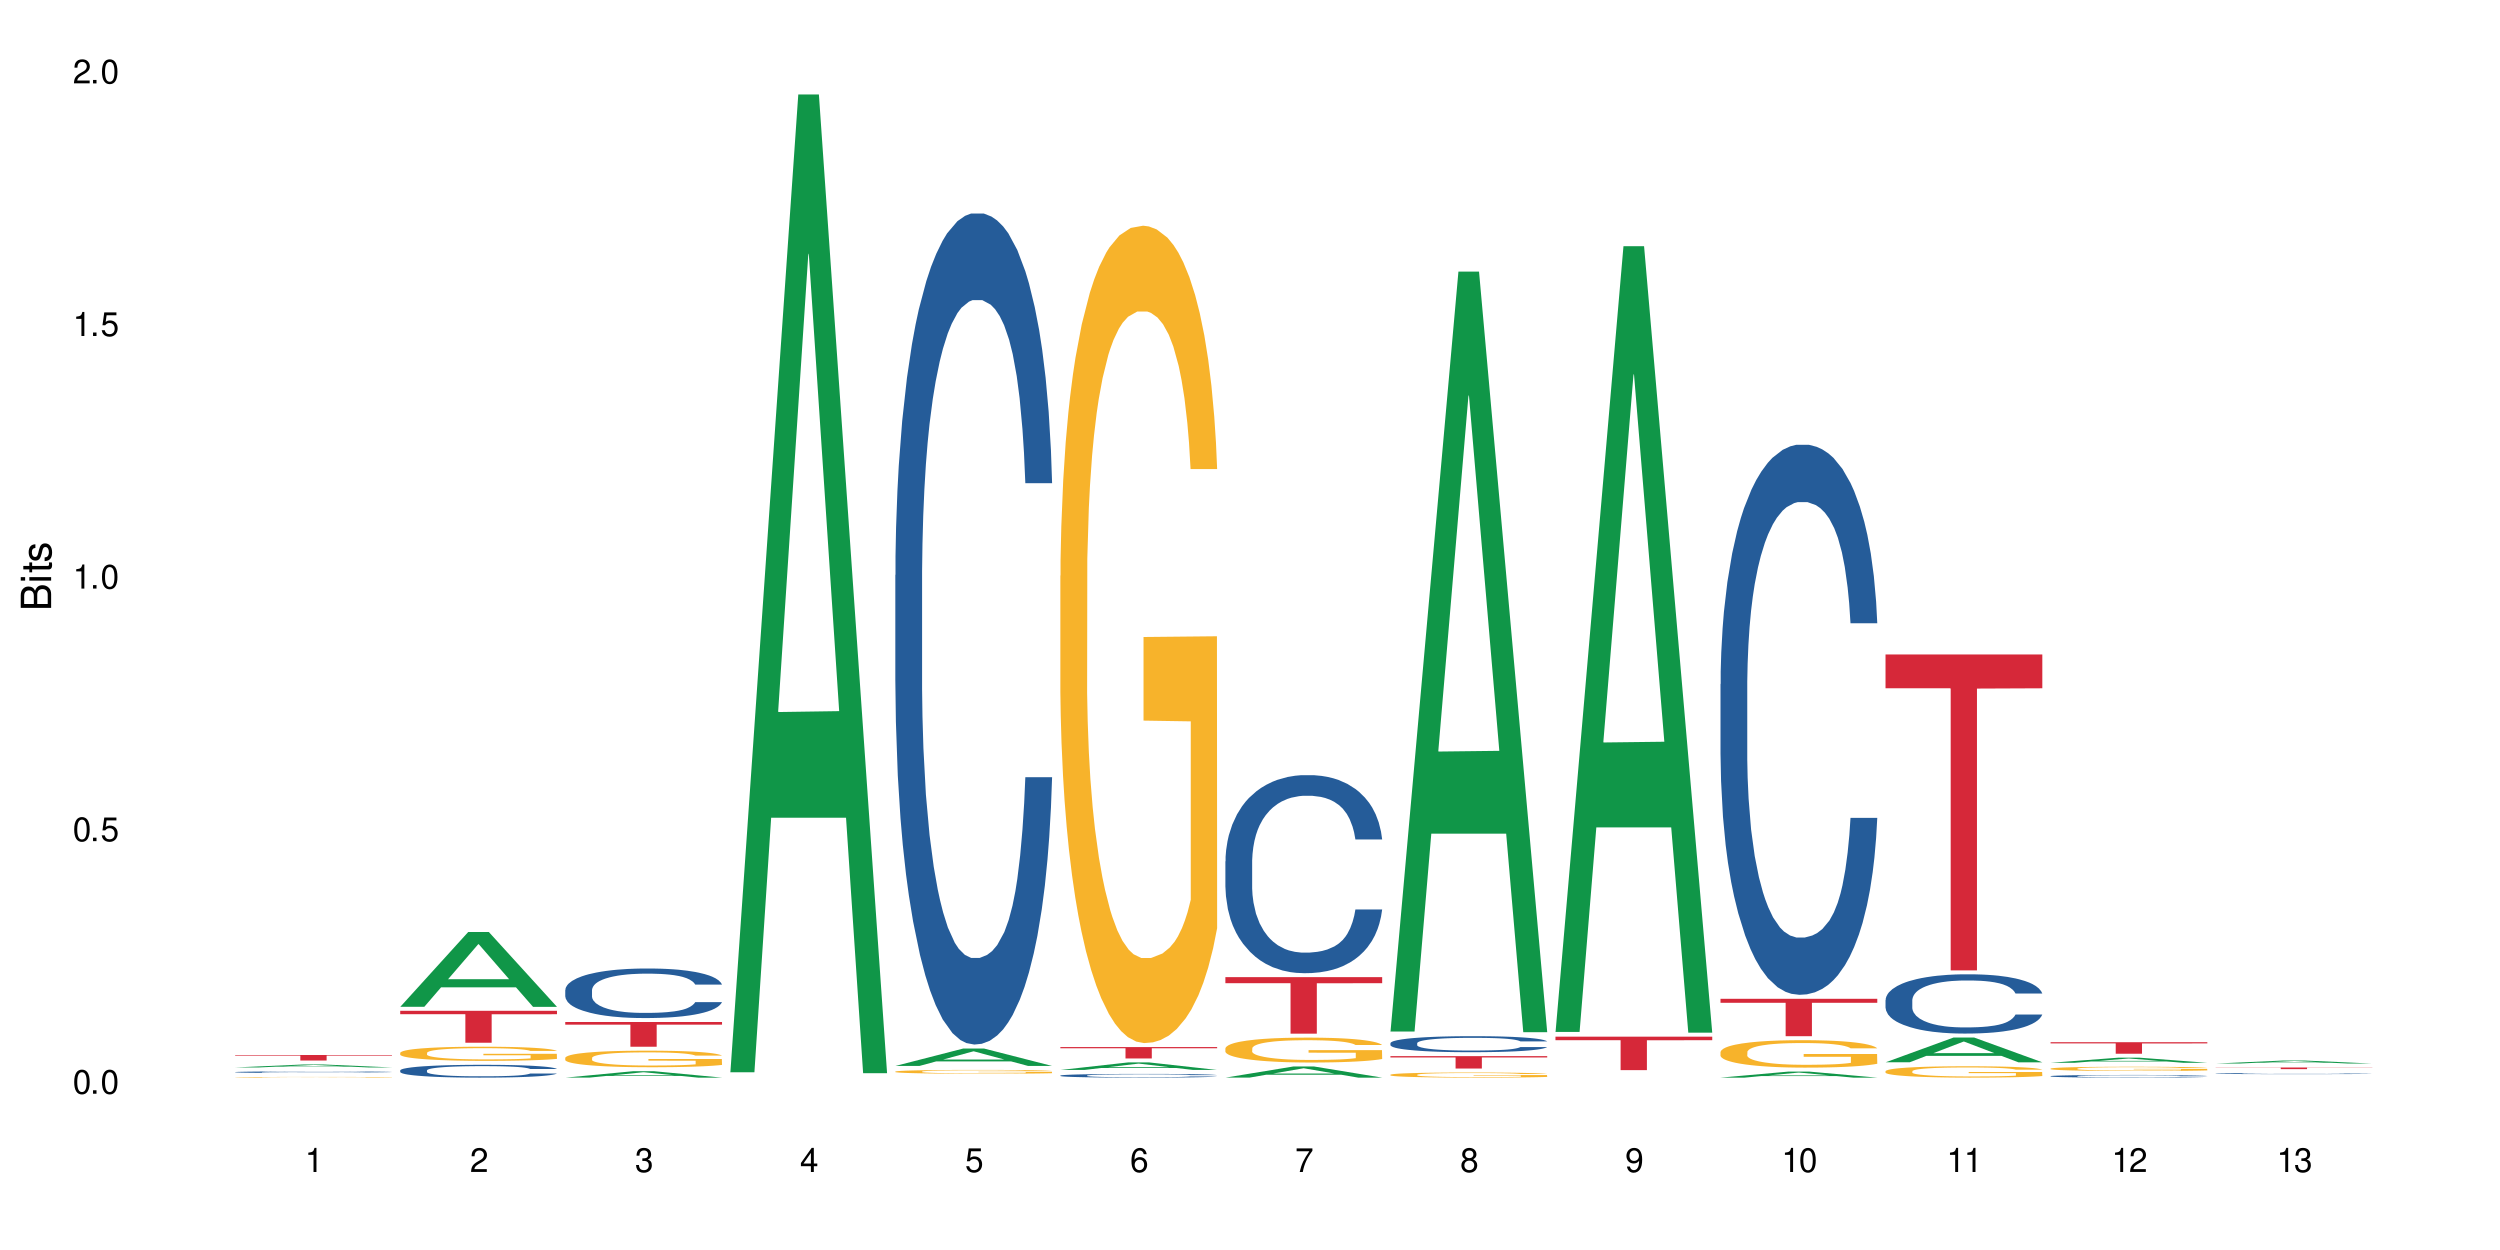 <?xml version="1.0" encoding="UTF-8"?>
<svg xmlns="http://www.w3.org/2000/svg" xmlns:xlink="http://www.w3.org/1999/xlink" width="720" height="360" viewBox="0 0 720 360">
<defs>
<g>
<g id="glyph-0-0">
</g>
<g id="glyph-0-1">
<path d="M 2.641 -6.938 C 2 -6.938 1.422 -6.656 1.078 -6.172 C 0.641 -5.562 0.406 -4.641 0.406 -3.359 C 0.406 -1.016 1.188 0.219 2.641 0.219 C 4.078 0.219 4.859 -1.016 4.859 -3.297 C 4.859 -4.641 4.656 -5.547 4.203 -6.172 C 3.844 -6.656 3.281 -6.938 2.641 -6.938 Z M 2.641 -6.188 C 3.547 -6.188 4 -5.25 4 -3.375 C 4 -1.406 3.562 -0.484 2.625 -0.484 C 1.734 -0.484 1.281 -1.438 1.281 -3.344 C 1.281 -5.25 1.734 -6.188 2.641 -6.188 Z M 2.641 -6.188 "/>
</g>
<g id="glyph-0-2">
<path d="M 1.828 -1 L 0.828 -1 L 0.828 0 L 1.828 0 Z M 1.828 -1 "/>
</g>
<g id="glyph-0-3">
<path d="M 4.562 -6.797 L 1.062 -6.797 L 0.547 -3.094 L 1.328 -3.094 C 1.719 -3.562 2.047 -3.734 2.578 -3.734 C 3.484 -3.734 4.062 -3.109 4.062 -2.094 C 4.062 -1.125 3.484 -0.531 2.578 -0.531 C 1.828 -0.531 1.375 -0.906 1.188 -1.672 L 0.328 -1.672 C 0.453 -1.109 0.547 -0.844 0.75 -0.594 C 1.125 -0.078 1.828 0.219 2.594 0.219 C 3.969 0.219 4.922 -0.781 4.922 -2.219 C 4.922 -3.562 4.031 -4.484 2.719 -4.484 C 2.25 -4.484 1.859 -4.359 1.469 -4.062 L 1.734 -5.969 L 4.562 -5.969 Z M 4.562 -6.797 "/>
</g>
<g id="glyph-0-4">
<path d="M 2.484 -4.938 L 2.484 0 L 3.328 0 L 3.328 -6.938 L 2.766 -6.938 C 2.469 -5.875 2.281 -5.734 0.984 -5.562 L 0.984 -4.938 Z M 2.484 -4.938 "/>
</g>
<g id="glyph-0-5">
<path d="M 4.859 -0.828 L 1.281 -0.828 C 1.359 -1.406 1.672 -1.781 2.5 -2.281 L 3.469 -2.828 C 4.406 -3.344 4.906 -4.062 4.906 -4.906 C 4.906 -5.484 4.672 -6.031 4.266 -6.406 C 3.859 -6.766 3.375 -6.938 2.719 -6.938 C 1.859 -6.938 1.219 -6.625 0.844 -6.031 C 0.609 -5.672 0.5 -5.234 0.484 -4.531 L 1.328 -4.531 C 1.359 -5.016 1.406 -5.281 1.531 -5.516 C 1.75 -5.938 2.188 -6.203 2.703 -6.203 C 3.469 -6.203 4.031 -5.641 4.031 -4.891 C 4.031 -4.344 3.719 -3.859 3.125 -3.516 L 2.234 -3 C 0.812 -2.172 0.406 -1.531 0.328 -0.016 L 4.859 -0.016 Z M 4.859 -0.828 "/>
</g>
<g id="glyph-0-6">
<path d="M 2.125 -3.188 L 2.578 -3.188 C 3.5 -3.188 3.984 -2.766 3.984 -1.922 C 3.984 -1.062 3.469 -0.531 2.594 -0.531 C 1.656 -0.531 1.203 -1 1.156 -2.016 L 0.312 -2.016 C 0.344 -1.453 0.438 -1.094 0.609 -0.781 C 0.953 -0.109 1.625 0.219 2.547 0.219 C 3.953 0.219 4.859 -0.625 4.859 -1.938 C 4.859 -2.828 4.516 -3.297 3.703 -3.594 C 4.344 -3.844 4.656 -4.328 4.656 -5.031 C 4.656 -6.219 3.875 -6.938 2.578 -6.938 C 1.203 -6.938 0.484 -6.172 0.453 -4.703 L 1.297 -4.703 C 1.312 -5.125 1.344 -5.359 1.453 -5.578 C 1.641 -5.969 2.062 -6.203 2.594 -6.203 C 3.344 -6.203 3.797 -5.75 3.797 -5 C 3.797 -4.516 3.609 -4.219 3.25 -4.047 C 3.016 -3.953 2.703 -3.922 2.125 -3.906 Z M 2.125 -3.188 "/>
</g>
<g id="glyph-0-7">
<path d="M 3.141 -1.672 L 3.141 0 L 3.984 0 L 3.984 -1.672 L 4.984 -1.672 L 4.984 -2.438 L 3.984 -2.438 L 3.984 -6.938 L 3.359 -6.938 L 0.266 -2.578 L 0.266 -1.672 Z M 3.141 -2.438 L 1 -2.438 L 3.141 -5.5 Z M 3.141 -2.438 "/>
</g>
<g id="glyph-0-8">
<path d="M 4.781 -5.125 C 4.609 -6.266 3.891 -6.938 2.844 -6.938 C 2.094 -6.938 1.422 -6.578 1.031 -5.953 C 0.594 -5.266 0.406 -4.422 0.406 -3.172 C 0.406 -2 0.578 -1.25 0.984 -0.641 C 1.359 -0.078 1.953 0.219 2.703 0.219 C 3.984 0.219 4.922 -0.75 4.922 -2.094 C 4.922 -3.375 4.062 -4.281 2.844 -4.281 C 2.172 -4.281 1.641 -4.031 1.281 -3.516 C 1.281 -5.234 1.828 -6.188 2.797 -6.188 C 3.391 -6.188 3.797 -5.797 3.938 -5.125 Z M 2.734 -3.531 C 3.547 -3.531 4.062 -2.953 4.062 -2.031 C 4.062 -1.156 3.484 -0.531 2.703 -0.531 C 1.922 -0.531 1.328 -1.188 1.328 -2.078 C 1.328 -2.938 1.906 -3.531 2.734 -3.531 Z M 2.734 -3.531 "/>
</g>
<g id="glyph-0-9">
<path d="M 4.984 -6.797 L 0.438 -6.797 L 0.438 -5.969 L 4.109 -5.969 C 2.5 -3.656 1.828 -2.234 1.328 0 L 2.219 0 C 2.594 -2.172 3.453 -4.047 4.984 -6.094 Z M 4.984 -6.797 "/>
</g>
<g id="glyph-0-10">
<path d="M 3.75 -3.656 C 4.469 -4.094 4.688 -4.438 4.688 -5.078 C 4.688 -6.172 3.844 -6.938 2.641 -6.938 C 1.438 -6.938 0.594 -6.172 0.594 -5.094 C 0.594 -4.438 0.812 -4.094 1.516 -3.656 C 0.734 -3.266 0.359 -2.703 0.359 -1.922 C 0.359 -0.656 1.281 0.219 2.641 0.219 C 3.984 0.219 4.922 -0.656 4.922 -1.922 C 4.922 -2.703 4.531 -3.266 3.75 -3.656 Z M 2.641 -6.188 C 3.359 -6.188 3.812 -5.75 3.812 -5.062 C 3.812 -4.406 3.344 -3.984 2.641 -3.984 C 1.922 -3.984 1.453 -4.406 1.453 -5.078 C 1.453 -5.75 1.922 -6.188 2.641 -6.188 Z M 2.641 -3.266 C 3.484 -3.266 4.062 -2.719 4.062 -1.906 C 4.062 -1.078 3.484 -0.531 2.625 -0.531 C 1.797 -0.531 1.219 -1.094 1.219 -1.906 C 1.219 -2.719 1.781 -3.266 2.641 -3.266 Z M 2.641 -3.266 "/>
</g>
<g id="glyph-0-11">
<path d="M 0.516 -1.578 C 0.672 -0.453 1.406 0.219 2.438 0.219 C 3.188 0.219 3.859 -0.141 4.266 -0.766 C 4.688 -1.453 4.891 -2.297 4.891 -3.547 C 4.891 -4.719 4.703 -5.453 4.312 -6.078 C 3.938 -6.641 3.344 -6.938 2.594 -6.938 C 1.297 -6.938 0.359 -5.969 0.359 -4.625 C 0.359 -3.344 1.234 -2.453 2.453 -2.453 C 3.094 -2.453 3.578 -2.672 4.016 -3.203 C 4 -1.484 3.469 -0.531 2.5 -0.531 C 1.906 -0.531 1.484 -0.906 1.359 -1.578 Z M 2.578 -6.203 C 3.375 -6.203 3.969 -5.531 3.969 -4.641 C 3.969 -3.797 3.391 -3.188 2.547 -3.188 C 1.734 -3.188 1.234 -3.766 1.234 -4.688 C 1.234 -5.562 1.797 -6.203 2.578 -6.203 Z M 2.578 -6.203 "/>
</g>
<g id="glyph-1-0">
</g>
<g id="glyph-1-1">
<path d="M 0 -0.953 L 0 -4.891 C 0 -5.719 -0.234 -6.344 -0.734 -6.797 C -1.188 -7.234 -1.812 -7.469 -2.5 -7.469 C -3.547 -7.469 -4.188 -7 -4.625 -5.875 C -4.984 -6.688 -5.625 -7.094 -6.531 -7.094 C -7.172 -7.094 -7.734 -6.859 -8.141 -6.391 C -8.562 -5.922 -8.75 -5.344 -8.75 -4.5 L -8.75 -0.953 Z M -4.984 -2.062 L -7.766 -2.062 L -7.766 -4.219 C -7.766 -4.844 -7.688 -5.203 -7.453 -5.5 C -7.219 -5.812 -6.859 -5.969 -6.375 -5.969 C -5.891 -5.969 -5.531 -5.812 -5.297 -5.5 C -5.062 -5.203 -4.984 -4.844 -4.984 -4.219 Z M -0.984 -2.062 L -4 -2.062 L -4 -4.781 C -4 -5.766 -3.438 -6.359 -2.484 -6.359 C -1.547 -6.359 -0.984 -5.766 -0.984 -4.781 Z M -0.984 -2.062 "/>
</g>
<g id="glyph-1-2">
<path d="M -6.281 -1.797 L -6.281 -0.797 L 0 -0.797 L 0 -1.797 Z M -8.75 -1.797 L -8.75 -0.797 L -7.484 -0.797 L -7.484 -1.797 Z M -8.75 -1.797 "/>
</g>
<g id="glyph-1-3">
<path d="M -6.281 -3.047 L -6.281 -2.016 L -8.016 -2.016 L -8.016 -1.016 L -6.281 -1.016 L -6.281 -0.172 L -5.469 -0.172 L -5.469 -1.016 L -0.719 -1.016 C -0.078 -1.016 0.281 -1.453 0.281 -2.234 C 0.281 -2.5 0.25 -2.719 0.188 -3.047 L -0.641 -3.047 C -0.609 -2.906 -0.594 -2.766 -0.594 -2.562 C -0.594 -2.141 -0.719 -2.016 -1.156 -2.016 L -5.469 -2.016 L -5.469 -3.047 Z M -6.281 -3.047 "/>
</g>
<g id="glyph-1-4">
<path d="M -4.531 -5.25 C -5.766 -5.25 -6.469 -4.422 -6.469 -2.969 C -6.469 -1.516 -5.719 -0.562 -4.547 -0.562 C -3.562 -0.562 -3.094 -1.062 -2.734 -2.562 L -2.516 -3.484 C -2.344 -4.188 -2.094 -4.469 -1.641 -4.469 C -1.047 -4.469 -0.641 -3.875 -0.641 -3 C -0.641 -2.453 -0.797 -2 -1.062 -1.75 C -1.25 -1.594 -1.422 -1.531 -1.875 -1.469 L -1.875 -0.406 C -0.422 -0.453 0.281 -1.266 0.281 -2.922 C 0.281 -4.5 -0.5 -5.516 -1.719 -5.516 C -2.656 -5.516 -3.172 -4.984 -3.469 -3.734 L -3.703 -2.766 C -3.891 -1.953 -4.156 -1.609 -4.594 -1.609 C -5.188 -1.609 -5.547 -2.125 -5.547 -2.938 C -5.547 -3.75 -5.203 -4.172 -4.531 -4.203 Z M -4.531 -5.25 "/>
</g>
</g>
</defs>
<rect x="-72" y="-36" width="864" height="432" fill="rgb(100%, 100%, 100%)" fill-opacity="1"/>
<path fill-rule="nonzero" fill="rgb(6.275%, 58.824%, 28.235%)" fill-opacity="1" d="M 67.73 307.422 L 67.777 307.422 L 87.316 306.57 L 93.25 306.57 L 112.883 307.422 L 105.984 307.422 L 101.066 307.199 L 79.5 307.199 L 74.676 307.422 L 67.73 307.422 L 81.574 307.109 L 99.086 307.105 L 90.355 306.707 L 90.258 306.707 L 90.164 306.711 L 81.527 307.105 L 81.574 307.109 Z M 67.73 307.422 "/>
<path fill-rule="nonzero" fill="rgb(14.51%, 36.078%, 60%)" fill-opacity="1" d="M 67.73 308.762 L 67.785 308.762 L 67.785 308.75 L 67.953 308.734 L 68.336 308.715 L 68.723 308.699 L 69.715 308.676 L 71.09 308.652 L 72.523 308.633 L 73.566 308.621 L 74.504 308.613 L 76.652 308.598 L 78.027 308.59 L 79.516 308.582 L 81.332 308.574 L 82.652 308.57 L 85.629 308.562 L 87.828 308.562 L 89.535 308.559 L 93.227 308.559 L 95.43 308.562 L 97.027 308.562 L 98.789 308.566 L 100.273 308.57 L 102.863 308.582 L 105.176 308.594 L 106.223 308.598 L 107.875 308.613 L 109.141 308.625 L 110.02 308.637 L 111.012 308.652 L 111.895 308.668 L 112.555 308.691 L 112.883 308.711 L 105.176 308.711 L 104.789 308.691 L 104.348 308.68 L 102.699 308.648 L 101.543 308.637 L 100.496 308.629 L 99.062 308.621 L 97.797 308.617 L 96.477 308.613 L 95.207 308.609 L 88.93 308.609 L 86.785 308.613 L 85.629 308.617 L 83.977 308.621 L 82.82 308.625 L 81.441 308.637 L 80.508 308.641 L 79.352 308.652 L 78.523 308.664 L 77.586 308.676 L 77.035 308.688 L 76.543 308.699 L 76.102 308.711 L 75.77 308.727 L 75.551 308.742 L 75.441 308.758 L 75.441 308.824 L 75.551 308.84 L 75.824 308.855 L 76.543 308.883 L 77.586 308.902 L 78.801 308.922 L 79.957 308.934 L 80.617 308.941 L 81.496 308.945 L 82.875 308.957 L 84.855 308.965 L 86.012 308.969 L 87.773 308.969 L 89.594 308.973 L 92.016 308.973 L 94.164 308.969 L 95.594 308.969 L 97.082 308.965 L 99.117 308.957 L 100.383 308.949 L 101.484 308.941 L 102.312 308.934 L 102.863 308.93 L 103.688 308.914 L 104.348 308.902 L 104.844 308.887 L 105.176 308.871 L 112.883 308.871 L 112.555 308.891 L 112.059 308.906 L 111.562 308.918 L 110.793 308.934 L 109.91 308.945 L 108.645 308.961 L 107.598 308.969 L 106.223 308.98 L 104.957 308.988 L 103.578 308.996 L 101.543 309.004 L 100.219 309.008 L 98.789 309.012 L 97.082 309.016 L 94.934 309.02 L 88.16 309.02 L 86.453 309.016 L 84.195 309.012 L 81.387 309.008 L 79.352 309 L 77.754 308.988 L 76.375 308.98 L 74.836 308.969 L 72.852 308.953 L 71.641 308.938 L 70.816 308.926 L 69.879 308.91 L 69.219 308.895 L 68.445 308.871 L 67.895 308.84 L 67.73 308.816 Z M 67.73 308.762 "/>
<path fill-rule="nonzero" fill="rgb(96.863%, 70.196%, 16.863%)" fill-opacity="1" d="M 67.73 310.242 L 67.785 310.242 L 67.785 310.238 L 68.008 310.23 L 68.559 310.219 L 69.273 310.211 L 70.043 310.203 L 70.539 310.199 L 71.367 310.195 L 72.082 310.191 L 73.898 310.18 L 76.211 310.172 L 77.477 310.172 L 78.91 310.168 L 80.945 310.164 L 81.883 310.164 L 84.746 310.16 L 87.996 310.156 L 95.484 310.156 L 98.566 310.16 L 100.328 310.16 L 101.707 310.164 L 103.137 310.168 L 104.898 310.168 L 106.551 310.176 L 107.875 310.18 L 109.195 310.184 L 110.297 310.191 L 111.234 310.195 L 112.059 310.203 L 112.555 310.211 L 112.883 310.219 L 105.23 310.219 L 104.789 310.211 L 104.293 310.207 L 103.469 310.199 L 102.641 310.195 L 101.816 310.191 L 100.273 310.188 L 98.953 310.184 L 97.301 310.18 L 85.684 310.18 L 84.582 310.184 L 83.039 310.184 L 82.102 310.188 L 81.551 310.188 L 79.902 310.195 L 78.801 310.199 L 78.195 310.203 L 77.422 310.207 L 76.871 310.215 L 76.266 310.223 L 75.938 310.227 L 75.496 310.238 L 75.441 310.273 L 75.605 310.281 L 75.938 310.289 L 76.375 310.293 L 77.035 310.301 L 77.699 310.305 L 78.855 310.312 L 79.844 310.316 L 80.617 310.32 L 82.102 310.328 L 82.707 310.328 L 84.141 310.332 L 85.629 310.332 L 87.445 310.336 L 88.82 310.336 L 91.023 310.34 L 93.832 310.34 L 97.137 310.336 L 100.66 310.336 L 101.598 310.332 L 102.754 310.332 L 103.578 310.328 L 104.348 310.328 L 105.285 310.324 L 105.285 310.281 L 91.684 310.281 L 91.684 310.258 L 112.828 310.258 L 112.883 310.332 L 111.727 310.336 L 110.297 310.34 L 108.918 310.344 L 107.488 310.348 L 105.449 310.352 L 103.797 310.352 L 101.266 310.355 L 98.953 310.355 L 96.531 310.359 L 87.168 310.359 L 85.242 310.355 L 83.48 310.355 L 81.719 310.352 L 79.516 310.348 L 78.082 310.344 L 76.598 310.34 L 75.109 310.336 L 73.789 310.332 L 72.906 310.328 L 72.027 310.324 L 71.09 310.316 L 70.207 310.312 L 69.547 310.305 L 68.941 310.301 L 68.5 310.293 L 68.062 310.285 L 67.84 310.277 L 67.73 310.273 Z M 67.73 310.242 "/>
<path fill-rule="nonzero" fill="rgb(83.922%, 15.686%, 22.353%)" fill-opacity="1" d="M 67.73 303.84 L 112.883 303.84 L 112.883 304.008 L 94.066 304.012 L 94.066 305.43 L 86.496 305.43 L 86.496 304.012 L 86.387 304.008 L 67.73 304.008 Z M 67.73 303.84 "/>
<path fill-rule="nonzero" fill="rgb(6.275%, 58.824%, 28.235%)" fill-opacity="1" d="M 115.262 289.957 L 115.309 289.938 L 134.848 268.414 L 140.781 268.414 L 160.414 289.977 L 153.516 289.977 L 148.598 284.348 L 127.031 284.348 L 122.207 289.957 L 115.262 289.957 L 129.105 282.02 L 146.617 282 L 137.887 271.938 L 137.789 271.918 L 137.691 271.977 L 129.059 282 L 129.105 282.02 Z M 115.262 289.957 "/>
<path fill-rule="nonzero" fill="rgb(14.51%, 36.078%, 60%)" fill-opacity="1" d="M 115.262 308.273 L 115.316 308.27 L 115.316 308.188 L 115.48 308.059 L 115.867 307.898 L 116.254 307.785 L 117.242 307.59 L 118.621 307.395 L 120.051 307.246 L 121.098 307.16 L 122.035 307.09 L 124.184 306.969 L 125.559 306.902 L 127.047 306.844 L 128.863 306.789 L 130.184 306.754 L 133.156 306.699 L 135.359 306.676 L 137.066 306.668 L 140.758 306.668 L 142.961 306.68 L 144.555 306.695 L 146.316 306.723 L 147.805 306.754 L 150.395 306.828 L 152.707 306.922 L 153.75 306.977 L 155.402 307.082 L 156.672 307.184 L 157.551 307.27 L 158.543 307.395 L 159.422 307.547 L 160.086 307.719 L 160.414 307.863 L 152.707 307.863 L 152.32 307.73 L 151.879 307.625 L 151.055 307.488 L 150.227 307.391 L 149.07 307.289 L 148.023 307.227 L 146.594 307.164 L 145.328 307.121 L 144.004 307.09 L 142.738 307.07 L 140.316 307.051 L 137.508 307.051 L 136.461 307.059 L 134.312 307.086 L 133.156 307.109 L 131.504 307.156 L 130.348 307.199 L 128.973 307.266 L 128.035 307.324 L 126.879 307.414 L 126.055 307.488 L 125.117 307.602 L 124.566 307.688 L 124.07 307.781 L 123.633 307.891 L 123.301 308.012 L 123.082 308.133 L 122.969 308.258 L 122.969 308.781 L 123.082 308.902 L 123.355 309.043 L 124.07 309.25 L 125.117 309.426 L 126.328 309.57 L 127.484 309.672 L 128.145 309.719 L 129.027 309.773 L 130.402 309.84 L 132.387 309.906 L 133.543 309.934 L 135.305 309.961 L 137.121 309.973 L 139.547 309.973 L 141.691 309.961 L 143.125 309.945 L 144.609 309.918 L 146.648 309.859 L 147.914 309.805 L 149.016 309.742 L 149.844 309.676 L 150.395 309.625 L 151.219 309.52 L 151.879 309.402 L 152.375 309.285 L 152.707 309.172 L 160.414 309.172 L 160.086 309.305 L 159.59 309.438 L 159.094 309.535 L 158.324 309.652 L 157.441 309.758 L 156.176 309.875 L 155.129 309.953 L 153.75 310.039 L 152.484 310.102 L 151.109 310.16 L 149.07 310.227 L 147.75 310.262 L 146.316 310.293 L 144.609 310.32 L 142.465 310.344 L 140.152 310.355 L 138.004 310.359 L 135.691 310.352 L 133.984 310.34 L 131.727 310.309 L 128.918 310.246 L 126.879 310.184 L 125.281 310.121 L 123.906 310.051 L 122.363 309.961 L 120.383 309.812 L 119.172 309.699 L 118.344 309.602 L 117.41 309.473 L 116.746 309.352 L 115.977 309.164 L 115.426 308.926 L 115.262 308.738 Z M 115.262 308.273 "/>
<path fill-rule="nonzero" fill="rgb(96.863%, 70.196%, 16.863%)" fill-opacity="1" d="M 115.262 303.199 L 115.316 303.195 L 115.316 303.117 L 115.535 302.953 L 116.086 302.719 L 116.805 302.531 L 117.574 302.383 L 118.07 302.305 L 118.895 302.191 L 119.609 302.109 L 121.43 301.941 L 123.742 301.785 L 125.008 301.719 L 126.438 301.656 L 128.477 301.586 L 129.414 301.559 L 132.277 301.5 L 135.523 301.461 L 139.105 301.449 L 140.758 301.453 L 143.016 301.469 L 146.098 301.512 L 147.859 301.547 L 149.238 301.586 L 150.668 301.633 L 152.43 301.707 L 154.082 301.797 L 155.402 301.887 L 156.727 301.996 L 157.828 302.117 L 158.762 302.246 L 159.59 302.402 L 160.086 302.535 L 160.414 302.664 L 152.762 302.664 L 152.32 302.535 L 151.824 302.434 L 151 302.312 L 150.172 302.223 L 149.348 302.152 L 147.805 302.055 L 146.484 301.992 L 144.832 301.941 L 143.234 301.91 L 141.418 301.887 L 140.316 301.879 L 137.398 301.879 L 134.754 301.906 L 133.211 301.934 L 132.109 301.965 L 130.57 302.02 L 129.633 302.066 L 129.082 302.094 L 127.43 302.211 L 126.328 302.312 L 125.723 302.387 L 124.953 302.496 L 124.402 302.598 L 123.797 302.746 L 123.465 302.859 L 123.023 303.113 L 122.969 303.781 L 123.137 303.922 L 123.465 304.078 L 123.906 304.211 L 124.566 304.352 L 125.227 304.461 L 126.383 304.605 L 127.375 304.703 L 128.145 304.766 L 129.633 304.867 L 130.238 304.898 L 131.672 304.965 L 133.156 305.02 L 134.973 305.062 L 136.352 305.086 L 138.555 305.105 L 141.363 305.105 L 144.668 305.082 L 146.758 305.051 L 148.191 305.023 L 149.125 304.996 L 150.281 304.957 L 151.109 304.918 L 151.879 304.879 L 152.816 304.812 L 152.816 303.922 L 139.215 303.922 L 139.215 303.504 L 160.359 303.5 L 160.414 304.957 L 159.258 305.055 L 157.828 305.152 L 156.449 305.227 L 155.02 305.289 L 152.98 305.363 L 151.328 305.406 L 148.797 305.457 L 146.484 305.492 L 144.059 305.516 L 141.914 305.527 L 139.379 305.527 L 137.121 305.523 L 134.699 305.5 L 132.773 305.469 L 131.012 305.434 L 129.246 305.383 L 127.047 305.305 L 125.613 305.242 L 124.125 305.164 L 122.641 305.07 L 121.316 304.969 L 120.438 304.891 L 119.555 304.805 L 118.621 304.691 L 117.738 304.566 L 117.078 304.449 L 116.473 304.32 L 116.031 304.195 L 115.59 304.027 L 115.371 303.895 L 115.262 303.777 Z M 115.262 303.199 "/>
<path fill-rule="nonzero" fill="rgb(83.922%, 15.686%, 22.353%)" fill-opacity="1" d="M 115.262 291.113 L 160.414 291.113 L 160.414 292.098 L 141.598 292.109 L 141.598 300.312 L 134.023 300.312 L 134.023 292.117 L 133.914 292.098 L 115.262 292.098 Z M 115.262 291.113 "/>
<path fill-rule="nonzero" fill="rgb(6.275%, 58.824%, 28.235%)" fill-opacity="1" d="M 162.793 310.355 L 162.84 310.355 L 182.379 308.504 L 188.312 308.504 L 207.945 310.359 L 201.047 310.359 L 196.125 309.875 L 174.562 309.875 L 169.738 310.355 L 162.793 310.355 L 176.637 309.676 L 194.148 309.672 L 185.418 308.805 L 185.32 308.805 L 185.223 308.809 L 176.59 309.672 L 176.637 309.676 Z M 162.793 310.355 "/>
<path fill-rule="nonzero" fill="rgb(14.51%, 36.078%, 60%)" fill-opacity="1" d="M 162.793 285.145 L 162.848 285.129 L 162.848 284.816 L 163.012 284.32 L 163.398 283.695 L 163.781 283.266 L 164.773 282.496 L 166.148 281.754 L 167.582 281.18 L 168.629 280.84 L 169.562 280.578 L 171.711 280.098 L 173.09 279.848 L 174.574 279.625 L 176.391 279.406 L 177.715 279.273 L 180.688 279.066 L 182.891 278.977 L 184.598 278.938 L 188.285 278.938 L 190.488 278.988 L 192.086 279.055 L 193.848 279.156 L 195.336 279.273 L 197.922 279.562 L 200.234 279.926 L 201.281 280.137 L 202.934 280.539 L 204.199 280.93 L 205.082 281.27 L 206.074 281.754 L 206.953 282.34 L 207.613 283.004 L 207.945 283.566 L 200.234 283.566 L 199.852 283.043 L 199.41 282.641 L 198.582 282.105 L 197.758 281.727 L 196.602 281.348 L 195.555 281.102 L 194.125 280.852 L 192.855 280.695 L 191.535 280.578 L 190.27 280.5 L 187.848 280.422 L 185.039 280.422 L 183.992 280.449 L 181.844 280.551 L 180.688 280.645 L 179.035 280.828 L 177.879 280.996 L 176.504 281.258 L 175.566 281.48 L 174.41 281.816 L 173.586 282.117 L 172.648 282.547 L 172.098 282.875 L 171.602 283.238 L 171.16 283.668 L 170.832 284.125 L 170.609 284.609 L 170.5 285.078 L 170.5 287.098 L 170.609 287.57 L 170.887 288.117 L 171.602 288.914 L 172.648 289.602 L 173.859 290.152 L 175.016 290.543 L 175.676 290.727 L 176.559 290.934 L 177.934 291.195 L 179.918 291.457 L 181.074 291.559 L 182.836 291.664 L 184.652 291.715 L 187.074 291.715 L 189.223 291.664 L 190.656 291.598 L 192.141 291.496 L 194.18 291.273 L 195.445 291.062 L 196.547 290.816 L 197.371 290.57 L 197.922 290.359 L 198.75 289.957 L 199.41 289.512 L 199.906 289.055 L 200.234 288.613 L 207.945 288.613 L 207.613 289.133 L 207.117 289.641 L 206.625 290.02 L 205.852 290.477 L 204.973 290.883 L 203.703 291.336 L 202.66 291.637 L 201.281 291.965 L 200.016 292.211 L 198.641 292.434 L 196.602 292.695 L 195.281 292.824 L 193.848 292.941 L 192.141 293.047 L 189.992 293.137 L 187.68 293.191 L 185.535 293.203 L 183.219 293.176 L 181.512 293.125 L 179.254 293.008 L 176.449 292.773 L 174.41 292.523 L 172.812 292.277 L 171.438 292.016 L 169.895 291.664 L 167.914 291.09 L 166.699 290.648 L 165.875 290.281 L 164.938 289.773 L 164.277 289.316 L 163.508 288.586 L 162.957 287.66 L 162.793 286.941 Z M 162.793 285.145 "/>
<path fill-rule="nonzero" fill="rgb(96.863%, 70.196%, 16.863%)" fill-opacity="1" d="M 162.793 304.637 L 162.848 304.633 L 162.848 304.543 L 163.066 304.348 L 163.617 304.078 L 164.332 303.855 L 165.105 303.68 L 165.602 303.59 L 166.426 303.457 L 167.141 303.363 L 168.957 303.164 L 171.27 302.98 L 172.539 302.902 L 173.969 302.828 L 176.008 302.746 L 176.941 302.715 L 179.805 302.645 L 183.055 302.602 L 186.633 302.59 L 188.285 302.594 L 190.543 302.613 L 193.629 302.66 L 195.391 302.703 L 196.766 302.746 L 198.199 302.805 L 199.961 302.891 L 201.613 302.996 L 202.934 303.102 L 204.254 303.23 L 205.355 303.371 L 206.293 303.523 L 207.117 303.707 L 207.613 303.859 L 207.945 304.012 L 200.289 304.012 L 199.852 303.859 L 199.355 303.742 L 198.527 303.598 L 197.703 303.492 L 196.875 303.41 L 195.336 303.297 L 194.012 303.227 L 192.363 303.164 L 190.766 303.125 L 188.949 303.102 L 187.848 303.09 L 184.926 303.09 L 182.285 303.121 L 180.742 303.156 L 179.641 303.191 L 178.098 303.258 L 177.164 303.309 L 176.613 303.344 L 174.961 303.48 L 173.859 303.602 L 173.254 303.684 L 172.484 303.816 L 171.934 303.934 L 171.328 304.109 L 170.996 304.238 L 170.555 304.535 L 170.5 305.32 L 170.664 305.484 L 170.996 305.664 L 171.438 305.82 L 172.098 305.988 L 172.758 306.113 L 173.914 306.285 L 174.906 306.398 L 175.676 306.473 L 177.164 306.59 L 177.77 306.629 L 179.199 306.707 L 180.688 306.77 L 182.504 306.82 L 183.883 306.848 L 186.082 306.867 L 188.891 306.867 L 192.195 306.844 L 194.289 306.809 L 195.719 306.773 L 196.656 306.742 L 197.812 306.695 L 198.641 306.652 L 199.41 306.602 L 200.348 306.527 L 200.348 305.484 L 186.746 305.48 L 186.746 304.992 L 207.891 304.988 L 207.945 306.695 L 206.789 306.812 L 205.355 306.926 L 203.98 307.012 L 202.547 307.086 L 200.512 307.168 L 198.859 307.223 L 196.324 307.281 L 194.012 307.324 L 191.59 307.348 L 189.441 307.363 L 186.91 307.367 L 184.652 307.355 L 182.23 307.332 L 180.301 307.297 L 178.539 307.254 L 176.777 307.195 L 174.574 307.105 L 173.145 307.031 L 171.656 306.938 L 170.172 306.828 L 168.848 306.711 L 167.969 306.621 L 167.086 306.516 L 166.148 306.383 L 165.27 306.234 L 164.609 306.102 L 164.004 305.949 L 163.562 305.805 L 163.121 305.609 L 162.902 305.449 L 162.793 305.316 Z M 162.793 304.637 "/>
<path fill-rule="nonzero" fill="rgb(83.922%, 15.686%, 22.353%)" fill-opacity="1" d="M 162.793 294.34 L 207.945 294.34 L 207.945 295.102 L 189.125 295.109 L 189.125 301.453 L 181.555 301.453 L 181.555 295.113 L 181.445 295.102 L 162.793 295.102 Z M 162.793 294.34 "/>
<path fill-rule="nonzero" fill="rgb(6.275%, 58.824%, 28.235%)" fill-opacity="1" d="M 210.32 308.82 L 210.371 308.555 L 229.906 27.207 L 235.84 27.207 L 255.477 309.086 L 248.578 309.086 L 243.656 235.504 L 222.094 235.504 L 217.27 308.82 L 210.32 308.82 L 224.168 205.066 L 241.68 204.805 L 232.945 73.262 L 232.852 72.996 L 232.754 73.789 L 224.117 204.805 L 224.168 205.066 Z M 210.32 308.82 "/>
<path fill-rule="nonzero" fill="rgb(6.275%, 58.824%, 28.235%)" fill-opacity="1" d="M 257.852 306.992 L 257.898 306.988 L 277.438 301.969 L 283.371 301.969 L 303.004 306.996 L 296.105 306.996 L 291.188 305.684 L 269.621 305.684 L 264.797 306.992 L 257.852 306.992 L 271.695 305.141 L 289.207 305.137 L 280.477 302.789 L 280.379 302.785 L 280.285 302.797 L 271.648 305.137 L 271.695 305.141 Z M 257.852 306.992 "/>
<path fill-rule="nonzero" fill="rgb(14.51%, 36.078%, 60%)" fill-opacity="1" d="M 257.852 165.633 L 257.906 165.414 L 257.906 160.164 L 258.07 151.852 L 258.457 141.352 L 258.844 134.133 L 259.832 121.223 L 261.211 108.754 L 262.641 99.129 L 263.688 93.441 L 264.625 89.066 L 266.773 80.973 L 268.148 76.816 L 269.637 73.098 L 271.453 69.375 L 272.773 67.188 L 275.746 63.688 L 277.949 62.156 L 279.656 61.5 L 283.348 61.5 L 285.551 62.375 L 287.145 63.469 L 288.91 65.219 L 290.395 67.188 L 292.984 72.004 L 295.297 78.129 L 296.344 81.629 L 297.996 88.41 L 299.262 94.973 L 300.141 100.66 L 301.133 108.754 L 302.016 118.598 L 302.676 129.758 L 303.004 139.164 L 295.297 139.164 L 294.91 130.414 L 294.469 123.629 L 293.645 114.66 L 292.816 108.316 L 291.66 101.973 L 290.617 97.816 L 289.184 93.66 L 287.918 91.035 L 286.598 89.066 L 285.328 87.754 L 282.906 86.441 L 280.098 86.441 L 279.051 86.879 L 276.902 88.629 L 275.746 90.16 L 274.098 93.223 L 272.941 96.066 L 271.562 100.441 L 270.625 104.16 L 269.469 109.848 L 268.645 114.879 L 267.707 122.098 L 267.156 127.566 L 266.66 133.695 L 266.223 140.914 L 265.891 148.57 L 265.672 156.664 L 265.562 164.539 L 265.562 198.449 L 265.672 206.324 L 265.945 215.512 L 266.66 228.855 L 267.707 240.449 L 268.918 249.641 L 270.074 256.203 L 270.738 259.266 L 271.617 262.766 L 272.996 267.141 L 274.977 271.516 L 276.133 273.266 L 277.895 275.016 L 279.711 275.891 L 282.137 275.891 L 284.281 275.016 L 285.715 273.922 L 287.203 272.172 L 289.238 268.453 L 290.504 264.953 L 291.605 260.797 L 292.434 256.641 L 292.984 253.141 L 293.809 246.359 L 294.469 238.918 L 294.965 231.262 L 295.297 223.824 L 303.004 223.824 L 302.676 232.574 L 302.18 241.105 L 301.684 247.453 L 300.914 255.109 L 300.031 261.891 L 298.766 269.547 L 297.719 274.578 L 296.344 280.047 L 295.074 284.203 L 293.699 287.922 L 291.66 292.297 L 290.34 294.484 L 288.91 296.453 L 287.203 298.203 L 285.055 299.738 L 282.742 300.613 L 280.594 300.832 L 278.281 300.395 L 276.574 299.52 L 274.316 297.547 L 271.508 293.609 L 269.469 289.453 L 267.875 285.297 L 266.496 280.922 L 264.953 275.016 L 262.973 265.391 L 261.762 257.953 L 260.934 251.828 L 260 243.297 L 259.34 235.637 L 258.566 223.387 L 258.016 207.855 L 257.852 195.824 Z M 257.852 165.633 "/>
<path fill-rule="nonzero" fill="rgb(96.863%, 70.196%, 16.863%)" fill-opacity="1" d="M 257.852 308.605 L 257.906 308.605 L 257.906 308.586 L 258.125 308.539 L 258.676 308.477 L 259.395 308.426 L 260.164 308.387 L 260.66 308.363 L 261.484 308.332 L 262.203 308.312 L 264.02 308.266 L 266.332 308.223 L 267.598 308.207 L 269.031 308.188 L 271.066 308.168 L 272.004 308.164 L 274.867 308.145 L 278.117 308.137 L 281.695 308.133 L 283.348 308.133 L 285.605 308.137 L 288.688 308.148 L 290.449 308.16 L 291.828 308.168 L 293.258 308.184 L 295.02 308.203 L 296.672 308.227 L 297.996 308.25 L 299.316 308.281 L 300.418 308.312 L 301.352 308.348 L 302.18 308.391 L 302.676 308.426 L 303.004 308.461 L 295.352 308.461 L 294.91 308.426 L 294.414 308.398 L 293.59 308.367 L 292.762 308.344 L 291.938 308.324 L 290.395 308.297 L 289.074 308.281 L 287.422 308.266 L 285.824 308.258 L 284.008 308.25 L 279.988 308.25 L 277.344 308.258 L 275.805 308.266 L 274.703 308.273 L 273.16 308.289 L 272.223 308.301 L 271.672 308.309 L 270.02 308.34 L 268.918 308.367 L 268.312 308.387 L 267.543 308.418 L 266.992 308.445 L 266.387 308.484 L 266.055 308.516 L 265.617 308.582 L 265.562 308.766 L 265.727 308.805 L 266.055 308.844 L 266.496 308.883 L 267.156 308.918 L 267.82 308.949 L 268.977 308.988 L 269.965 309.016 L 270.738 309.031 L 272.223 309.059 L 272.828 309.066 L 274.262 309.086 L 275.746 309.102 L 277.566 309.113 L 278.941 309.117 L 281.145 309.125 L 283.953 309.125 L 287.258 309.117 L 289.348 309.109 L 290.781 309.102 L 291.719 309.094 L 292.875 309.082 L 293.699 309.074 L 294.469 309.062 L 295.406 309.043 L 295.406 308.805 L 281.805 308.801 L 281.805 308.688 L 302.949 308.688 L 303.004 309.082 L 301.848 309.109 L 300.418 309.137 L 299.039 309.156 L 297.609 309.172 L 295.57 309.191 L 293.918 309.203 L 291.387 309.219 L 289.074 309.227 L 286.652 309.234 L 284.504 309.238 L 281.969 309.238 L 279.711 309.234 L 277.289 309.23 L 275.363 309.223 L 271.84 309.199 L 269.637 309.176 L 268.203 309.16 L 266.719 309.141 L 265.23 309.113 L 263.91 309.086 L 263.027 309.066 L 262.148 309.043 L 261.211 309.012 L 260.328 308.977 L 259.668 308.945 L 259.062 308.91 L 258.621 308.875 L 258.184 308.832 L 257.961 308.797 L 257.852 308.766 Z M 257.852 308.605 "/>
<path fill-rule="nonzero" fill="rgb(6.275%, 58.824%, 28.235%)" fill-opacity="1" d="M 305.383 308.145 L 305.43 308.145 L 324.969 305.969 L 330.902 305.969 L 350.535 308.148 L 343.637 308.148 L 338.715 307.578 L 317.152 307.578 L 312.328 308.145 L 305.383 308.145 L 319.227 307.344 L 336.738 307.344 L 328.008 306.324 L 327.91 306.324 L 327.812 306.328 L 319.18 307.344 L 319.227 307.344 Z M 305.383 308.145 "/>
<path fill-rule="nonzero" fill="rgb(14.51%, 36.078%, 60%)" fill-opacity="1" d="M 305.383 309.754 L 305.438 309.75 L 305.438 309.727 L 305.602 309.691 L 305.988 309.645 L 306.371 309.613 L 307.363 309.555 L 308.742 309.496 L 310.172 309.453 L 311.219 309.43 L 312.156 309.41 L 314.301 309.371 L 315.68 309.355 L 317.164 309.336 L 318.984 309.32 L 320.305 309.312 L 323.277 309.297 L 325.48 309.289 L 327.188 309.285 L 330.879 309.285 L 333.078 309.289 L 334.676 309.293 L 336.438 309.301 L 337.926 309.312 L 340.512 309.332 L 342.828 309.359 L 343.871 309.375 L 345.523 309.406 L 346.789 309.438 L 347.672 309.461 L 348.664 309.496 L 349.543 309.543 L 350.203 309.59 L 350.535 309.633 L 342.828 309.633 L 342.441 309.594 L 342 309.562 L 341.176 309.523 L 340.348 309.496 L 339.191 309.469 L 338.145 309.449 L 336.715 309.43 L 335.449 309.418 L 334.125 309.41 L 332.859 309.402 L 330.438 309.398 L 326.582 309.398 L 324.434 309.406 L 323.277 309.414 L 321.625 309.43 L 320.469 309.441 L 319.094 309.461 L 318.156 309.477 L 317 309.504 L 316.176 309.523 L 315.238 309.559 L 314.688 309.582 L 314.191 309.609 L 313.75 309.641 L 313.422 309.676 L 313.199 309.711 L 313.09 309.746 L 313.09 309.898 L 313.199 309.934 L 313.477 309.977 L 314.191 310.035 L 315.238 310.09 L 316.449 310.129 L 317.605 310.16 L 318.266 310.172 L 319.148 310.188 L 320.523 310.207 L 322.508 310.227 L 323.664 310.234 L 325.426 310.242 L 327.242 310.246 L 329.664 310.246 L 331.812 310.242 L 333.246 310.238 L 334.73 310.23 L 336.77 310.215 L 338.035 310.199 L 339.137 310.18 L 339.961 310.16 L 340.512 310.145 L 341.34 310.113 L 342 310.082 L 342.496 310.047 L 342.828 310.016 L 350.535 310.016 L 350.203 310.055 L 349.711 310.09 L 349.215 310.121 L 348.441 310.152 L 347.562 310.184 L 346.297 310.219 L 345.25 310.242 L 343.871 310.266 L 342.605 310.285 L 341.23 310.301 L 339.191 310.32 L 337.871 310.332 L 336.438 310.34 L 334.73 310.348 L 332.586 310.355 L 330.27 310.359 L 328.125 310.359 L 325.812 310.355 L 324.105 310.352 L 321.848 310.344 L 319.039 310.328 L 317 310.309 L 315.402 310.289 L 314.027 310.27 L 312.484 310.242 L 310.504 310.199 L 309.293 310.168 L 308.465 310.141 L 307.531 310.102 L 306.867 310.066 L 306.098 310.012 L 305.547 309.941 L 305.383 309.887 Z M 305.383 309.754 "/>
<path fill-rule="nonzero" fill="rgb(96.863%, 70.196%, 16.863%)" fill-opacity="1" d="M 305.383 165.828 L 305.438 165.613 L 305.438 161.316 L 305.656 151.641 L 306.207 138.312 L 306.922 127.348 L 307.695 118.746 L 308.191 114.234 L 309.016 107.785 L 309.73 103.055 L 311.551 93.379 L 313.863 84.352 L 315.129 80.48 L 316.559 76.824 L 318.598 72.742 L 319.535 71.234 L 322.398 67.797 L 325.645 65.645 L 329.227 65 L 330.879 65.215 L 333.137 66.078 L 336.219 68.441 L 337.98 70.59 L 339.355 72.742 L 340.789 75.535 L 342.551 79.836 L 344.203 84.996 L 345.523 90.156 L 346.848 96.605 L 347.949 103.484 L 348.883 111.008 L 349.711 120.039 L 350.203 127.562 L 350.535 135.086 L 342.883 135.086 L 342.441 127.562 L 341.945 121.758 L 341.121 114.664 L 340.293 109.504 L 339.469 105.418 L 337.926 99.828 L 336.605 96.391 L 334.953 93.379 L 333.355 91.445 L 331.539 90.156 L 330.438 89.727 L 327.52 89.727 L 324.875 91.23 L 323.332 92.949 L 322.23 94.668 L 320.691 97.895 L 319.754 100.473 L 319.203 102.195 L 317.551 108.859 L 316.449 114.879 L 315.844 118.961 L 315.074 125.414 L 314.523 131.219 L 313.918 139.816 L 313.586 146.266 L 313.145 160.887 L 313.09 199.582 L 313.258 207.754 L 313.586 216.566 L 314.027 224.305 L 314.688 232.477 L 315.348 238.711 L 316.504 247.094 L 317.496 252.684 L 318.266 256.34 L 319.754 262.145 L 320.359 264.078 L 321.793 267.949 L 323.277 270.957 L 325.094 273.539 L 326.473 274.828 L 328.676 275.902 L 331.484 275.902 L 334.785 274.613 L 336.879 272.895 L 338.312 271.172 L 339.246 269.668 L 340.402 267.305 L 341.23 265.152 L 342 262.789 L 342.938 259.133 L 342.938 207.754 L 329.336 207.535 L 329.336 183.457 L 350.48 183.242 L 350.535 267.305 L 349.379 273.109 L 347.949 278.699 L 346.57 282.996 L 345.141 286.652 L 343.102 290.738 L 341.449 293.316 L 338.918 296.328 L 336.605 298.262 L 334.18 299.551 L 332.035 300.195 L 329.5 300.41 L 327.242 299.98 L 324.82 298.691 L 322.895 296.973 L 321.129 294.82 L 319.367 292.027 L 317.164 287.512 L 315.734 283.855 L 314.246 279.344 L 312.762 273.969 L 311.438 268.164 L 310.559 263.648 L 309.676 258.488 L 308.742 252.039 L 307.859 244.73 L 307.199 238.066 L 306.594 230.539 L 306.152 223.445 L 305.711 213.773 L 305.492 206.031 L 305.383 199.367 Z M 305.383 165.828 "/>
<path fill-rule="nonzero" fill="rgb(83.922%, 15.686%, 22.353%)" fill-opacity="1" d="M 305.383 301.547 L 350.535 301.547 L 350.535 301.898 L 331.719 301.902 L 331.719 304.832 L 324.145 304.832 L 324.145 301.906 L 324.035 301.898 L 305.383 301.898 Z M 305.383 301.547 "/>
<path fill-rule="nonzero" fill="rgb(6.275%, 58.824%, 28.235%)" fill-opacity="1" d="M 352.91 310.355 L 352.961 310.352 L 372.496 307.145 L 378.43 307.145 L 398.066 310.359 L 391.168 310.359 L 386.246 309.52 L 364.684 309.52 L 359.859 310.355 L 352.91 310.355 L 366.758 309.172 L 384.27 309.168 L 375.535 307.668 L 375.441 307.664 L 375.344 307.676 L 366.707 309.168 L 366.758 309.172 Z M 352.91 310.355 "/>
<path fill-rule="nonzero" fill="rgb(14.51%, 36.078%, 60%)" fill-opacity="1" d="M 352.91 248.066 L 352.969 248.016 L 352.969 246.766 L 353.133 244.785 L 353.52 242.281 L 353.902 240.562 L 354.895 237.484 L 356.27 234.516 L 357.703 232.219 L 358.75 230.863 L 359.684 229.82 L 361.832 227.895 L 363.211 226.902 L 364.695 226.016 L 366.512 225.129 L 367.836 224.609 L 370.809 223.773 L 373.012 223.41 L 374.719 223.254 L 378.406 223.254 L 380.609 223.461 L 382.207 223.723 L 383.969 224.141 L 385.457 224.609 L 388.043 225.758 L 390.355 227.215 L 391.402 228.051 L 393.055 229.664 L 394.32 231.23 L 395.203 232.586 L 396.195 234.516 L 397.074 236.859 L 397.734 239.52 L 398.066 241.762 L 390.355 241.762 L 389.973 239.676 L 389.531 238.059 L 388.703 235.922 L 387.879 234.41 L 386.723 232.898 L 385.676 231.906 L 384.246 230.918 L 382.977 230.293 L 381.656 229.82 L 380.391 229.508 L 377.965 229.195 L 375.16 229.195 L 374.113 229.301 L 371.965 229.719 L 370.809 230.082 L 369.156 230.812 L 368 231.492 L 366.625 232.531 L 365.688 233.418 L 364.531 234.773 L 363.703 235.973 L 362.77 237.695 L 362.219 238.996 L 361.723 240.457 L 361.281 242.176 L 360.953 244.004 L 360.73 245.93 L 360.621 247.809 L 360.621 255.887 L 360.73 257.766 L 361.008 259.953 L 361.723 263.133 L 362.77 265.898 L 363.98 268.086 L 365.137 269.652 L 365.797 270.379 L 366.68 271.215 L 368.055 272.258 L 370.039 273.301 L 371.195 273.719 L 372.957 274.133 L 374.773 274.344 L 377.195 274.344 L 379.344 274.133 L 380.773 273.875 L 382.262 273.457 L 384.301 272.57 L 385.566 271.734 L 386.668 270.746 L 387.492 269.754 L 388.043 268.922 L 388.871 267.305 L 389.531 265.531 L 390.027 263.707 L 390.355 261.934 L 398.066 261.934 L 397.734 264.02 L 397.238 266.055 L 396.742 267.566 L 395.973 269.391 L 395.094 271.008 L 393.824 272.832 L 392.781 274.031 L 391.402 275.332 L 390.137 276.324 L 388.758 277.211 L 386.723 278.254 L 385.402 278.773 L 383.969 279.242 L 382.262 279.66 L 380.113 280.023 L 377.801 280.234 L 375.652 280.285 L 373.34 280.18 L 371.633 279.973 L 369.375 279.504 L 366.566 278.566 L 364.531 277.574 L 362.934 276.586 L 361.559 275.543 L 360.016 274.133 L 358.031 271.84 L 356.82 270.066 L 355.996 268.609 L 355.059 266.574 L 354.398 264.75 L 353.629 261.832 L 353.078 258.129 L 352.91 255.262 Z M 352.91 248.066 "/>
<path fill-rule="nonzero" fill="rgb(96.863%, 70.196%, 16.863%)" fill-opacity="1" d="M 352.91 301.906 L 352.969 301.898 L 352.969 301.77 L 353.188 301.473 L 353.738 301.066 L 354.453 300.734 L 355.227 300.473 L 355.719 300.332 L 356.547 300.137 L 357.262 299.992 L 359.078 299.699 L 361.391 299.422 L 362.66 299.305 L 364.09 299.195 L 366.129 299.07 L 367.062 299.023 L 369.926 298.918 L 373.176 298.852 L 376.754 298.832 L 378.406 298.84 L 380.664 298.867 L 383.75 298.938 L 385.512 299.004 L 386.887 299.07 L 388.32 299.156 L 390.082 299.285 L 391.734 299.441 L 393.055 299.602 L 394.375 299.797 L 395.477 300.008 L 396.414 300.234 L 397.238 300.512 L 397.734 300.738 L 398.066 300.969 L 390.41 300.969 L 389.973 300.738 L 389.477 300.562 L 388.648 300.348 L 387.824 300.191 L 386.996 300.066 L 385.457 299.895 L 384.133 299.789 L 382.48 299.699 L 380.887 299.641 L 379.066 299.602 L 377.965 299.586 L 375.047 299.586 L 372.406 299.633 L 370.863 299.684 L 369.762 299.738 L 368.219 299.836 L 367.285 299.914 L 366.734 299.969 L 365.082 300.172 L 363.98 300.352 L 363.375 300.477 L 362.602 300.676 L 362.055 300.852 L 361.445 301.113 L 361.117 301.309 L 360.676 301.754 L 360.621 302.934 L 360.785 303.184 L 361.117 303.453 L 361.559 303.688 L 362.219 303.938 L 362.879 304.125 L 364.035 304.383 L 365.027 304.551 L 365.797 304.664 L 367.285 304.84 L 367.891 304.898 L 369.32 305.016 L 370.809 305.109 L 372.625 305.188 L 374.004 305.227 L 376.203 305.258 L 379.012 305.258 L 382.316 305.219 L 384.41 305.168 L 385.84 305.117 L 386.777 305.07 L 387.934 304.996 L 388.758 304.934 L 389.531 304.859 L 390.465 304.75 L 390.465 303.184 L 376.867 303.176 L 376.867 302.441 L 398.012 302.438 L 398.066 304.996 L 396.91 305.176 L 395.477 305.344 L 394.102 305.477 L 392.668 305.586 L 390.633 305.711 L 388.98 305.789 L 386.445 305.883 L 384.133 305.941 L 381.711 305.98 L 379.562 306 L 377.031 306.008 L 374.773 305.992 L 372.352 305.953 L 370.422 305.902 L 368.66 305.836 L 366.898 305.75 L 364.695 305.613 L 363.266 305.504 L 361.777 305.363 L 360.289 305.199 L 358.969 305.023 L 358.09 304.887 L 357.207 304.73 L 356.27 304.531 L 355.391 304.309 L 354.73 304.105 L 354.125 303.879 L 353.684 303.66 L 353.242 303.367 L 353.023 303.129 L 352.91 302.926 Z M 352.91 301.906 "/>
<path fill-rule="nonzero" fill="rgb(83.922%, 15.686%, 22.353%)" fill-opacity="1" d="M 352.91 281.422 L 398.066 281.422 L 398.066 283.164 L 379.246 283.18 L 379.246 297.695 L 371.676 297.695 L 371.676 283.195 L 371.566 283.164 L 352.91 283.164 Z M 352.91 281.422 "/>
<path fill-rule="nonzero" fill="rgb(6.275%, 58.824%, 28.235%)" fill-opacity="1" d="M 400.441 297.078 L 400.492 296.871 L 420.027 78.219 L 425.961 78.219 L 445.598 297.281 L 438.699 297.281 L 433.777 240.102 L 412.215 240.102 L 407.391 297.078 L 400.441 297.078 L 414.289 216.445 L 431.801 216.238 L 423.066 114.012 L 422.973 113.805 L 422.875 114.422 L 414.238 216.238 L 414.289 216.445 Z M 400.441 297.078 "/>
<path fill-rule="nonzero" fill="rgb(14.51%, 36.078%, 60%)" fill-opacity="1" d="M 400.441 300.43 L 400.496 300.426 L 400.496 300.324 L 400.664 300.164 L 401.047 299.961 L 401.434 299.82 L 402.426 299.57 L 403.801 299.332 L 405.234 299.145 L 406.277 299.035 L 407.215 298.953 L 409.363 298.797 L 410.738 298.715 L 412.227 298.645 L 414.043 298.57 L 415.363 298.531 L 418.34 298.461 L 420.539 298.434 L 422.246 298.422 L 425.938 298.422 L 428.141 298.438 L 429.738 298.457 L 431.5 298.492 L 432.984 298.531 L 435.574 298.621 L 437.887 298.742 L 438.934 298.809 L 440.586 298.938 L 441.852 299.066 L 442.73 299.176 L 443.723 299.332 L 444.605 299.523 L 445.266 299.738 L 445.598 299.918 L 437.887 299.918 L 437.5 299.75 L 437.062 299.617 L 436.234 299.445 L 435.41 299.324 L 434.254 299.199 L 433.207 299.121 L 431.773 299.039 L 430.508 298.988 L 429.188 298.953 L 427.918 298.926 L 425.496 298.902 L 422.688 298.902 L 421.641 298.91 L 419.496 298.945 L 418.34 298.973 L 416.688 299.031 L 415.531 299.086 L 414.152 299.172 L 413.219 299.242 L 412.062 299.352 L 411.234 299.449 L 410.301 299.59 L 409.75 299.695 L 409.254 299.812 L 408.812 299.953 L 408.48 300.102 L 408.262 300.254 L 408.152 300.406 L 408.152 301.062 L 408.262 301.215 L 408.535 301.391 L 409.254 301.648 L 410.301 301.871 L 411.512 302.051 L 412.668 302.176 L 413.328 302.234 L 414.207 302.301 L 415.586 302.387 L 417.566 302.473 L 418.723 302.504 L 420.484 302.539 L 422.305 302.555 L 424.727 302.555 L 426.875 302.539 L 428.305 302.516 L 429.793 302.484 L 431.828 302.41 L 433.098 302.344 L 434.195 302.266 L 435.023 302.184 L 435.574 302.117 L 436.398 301.984 L 437.062 301.844 L 437.555 301.695 L 437.887 301.551 L 445.598 301.551 L 445.266 301.719 L 444.77 301.883 L 444.273 302.008 L 443.504 302.156 L 442.621 302.285 L 441.355 302.434 L 440.309 302.531 L 438.934 302.637 L 437.668 302.715 L 436.289 302.789 L 434.254 302.871 L 432.93 302.914 L 431.5 302.953 L 429.793 302.984 L 427.645 303.016 L 425.332 303.031 L 423.184 303.035 L 420.871 303.027 L 419.164 303.012 L 416.906 302.973 L 414.098 302.898 L 412.062 302.816 L 410.465 302.738 L 409.086 302.652 L 407.547 302.539 L 405.562 302.352 L 404.352 302.211 L 403.527 302.09 L 402.59 301.926 L 401.93 301.777 L 401.156 301.543 L 400.605 301.242 L 400.441 301.012 Z M 400.441 300.43 "/>
<path fill-rule="nonzero" fill="rgb(96.863%, 70.196%, 16.863%)" fill-opacity="1" d="M 400.441 309.516 L 400.496 309.512 L 400.496 309.484 L 400.719 309.426 L 401.27 309.34 L 401.984 309.273 L 402.754 309.219 L 403.25 309.191 L 404.078 309.148 L 404.793 309.121 L 406.609 309.059 L 408.922 309.004 L 410.188 308.977 L 411.621 308.957 L 413.656 308.93 L 414.594 308.922 L 417.457 308.898 L 420.707 308.887 L 424.285 308.883 L 425.938 308.883 L 428.195 308.887 L 431.277 308.902 L 433.039 308.918 L 434.418 308.93 L 435.848 308.945 L 437.609 308.973 L 439.262 309.008 L 440.586 309.039 L 441.906 309.078 L 443.008 309.121 L 443.945 309.172 L 444.77 309.227 L 445.266 309.273 L 445.598 309.32 L 437.941 309.32 L 437.5 309.273 L 437.004 309.238 L 436.18 309.191 L 435.355 309.16 L 434.527 309.137 L 432.984 309.102 L 431.664 309.078 L 430.012 309.059 L 428.414 309.047 L 426.598 309.039 L 425.496 309.035 L 422.578 309.035 L 419.934 309.047 L 418.395 309.055 L 417.293 309.066 L 415.75 309.086 L 414.812 309.105 L 414.262 309.113 L 412.613 309.156 L 411.512 309.195 L 410.906 309.219 L 410.133 309.262 L 409.582 309.297 L 408.977 309.352 L 408.648 309.391 L 408.207 309.484 L 408.152 309.727 L 408.316 309.777 L 408.648 309.832 L 409.086 309.883 L 409.75 309.934 L 410.41 309.973 L 411.566 310.023 L 412.555 310.059 L 413.328 310.082 L 414.812 310.117 L 415.422 310.133 L 416.852 310.156 L 418.34 310.176 L 420.156 310.191 L 421.531 310.199 L 423.734 310.207 L 426.543 310.207 L 429.848 310.195 L 431.941 310.188 L 433.371 310.176 L 434.309 310.168 L 435.465 310.152 L 436.289 310.137 L 437.062 310.121 L 437.996 310.102 L 437.996 309.777 L 424.395 309.777 L 424.395 309.625 L 445.539 309.625 L 445.598 310.152 L 444.438 310.188 L 443.008 310.223 L 441.633 310.25 L 440.199 310.273 L 438.16 310.297 L 436.512 310.316 L 433.977 310.332 L 431.664 310.344 L 429.242 310.355 L 427.094 310.359 L 424.562 310.359 L 422.305 310.355 L 419.879 310.348 L 417.953 310.336 L 416.191 310.324 L 414.43 310.305 L 412.227 310.277 L 410.793 310.254 L 409.309 310.227 L 407.82 310.191 L 406.5 310.156 L 405.617 310.129 L 404.738 310.098 L 403.801 310.055 L 402.922 310.008 L 402.258 309.969 L 401.652 309.922 L 401.215 309.875 L 400.773 309.816 L 400.551 309.766 L 400.441 309.727 Z M 400.441 309.516 "/>
<path fill-rule="nonzero" fill="rgb(83.922%, 15.686%, 22.353%)" fill-opacity="1" d="M 400.441 304.172 L 445.598 304.172 L 445.598 304.555 L 426.777 304.559 L 426.777 307.742 L 419.207 307.742 L 419.207 304.562 L 419.098 304.555 L 400.441 304.555 Z M 400.441 304.172 "/>
<path fill-rule="nonzero" fill="rgb(6.275%, 58.824%, 28.235%)" fill-opacity="1" d="M 447.973 297.199 L 448.02 296.988 L 467.559 70.91 L 473.492 70.91 L 493.125 297.414 L 486.227 297.414 L 481.309 238.289 L 459.742 238.289 L 454.918 297.199 L 447.973 297.199 L 461.816 213.832 L 479.328 213.617 L 470.598 107.918 L 470.5 107.703 L 470.406 108.344 L 461.77 213.617 L 461.816 213.832 Z M 447.973 297.199 "/>
<path fill-rule="nonzero" fill="rgb(83.922%, 15.686%, 22.353%)" fill-opacity="1" d="M 447.973 298.551 L 493.125 298.551 L 493.125 299.582 L 474.309 299.594 L 474.309 308.203 L 466.734 308.203 L 466.734 299.602 L 466.625 299.582 L 447.973 299.582 Z M 447.973 298.551 "/>
<path fill-rule="nonzero" fill="rgb(6.275%, 58.824%, 28.235%)" fill-opacity="1" d="M 495.504 310.359 L 495.551 310.355 L 515.09 308.617 L 521.023 308.617 L 540.656 310.359 L 533.758 310.359 L 528.836 309.906 L 507.273 309.906 L 502.449 310.359 L 495.504 310.359 L 509.348 309.715 L 526.859 309.715 L 518.129 308.902 L 518.031 308.902 L 517.934 308.906 L 509.301 309.715 L 509.348 309.715 Z M 495.504 310.359 "/>
<path fill-rule="nonzero" fill="rgb(14.51%, 36.078%, 60%)" fill-opacity="1" d="M 495.504 197.027 L 495.559 196.883 L 495.559 193.406 L 495.723 187.906 L 496.109 180.953 L 496.492 176.176 L 497.484 167.633 L 498.863 159.379 L 500.293 153.008 L 501.34 149.246 L 502.277 146.348 L 504.422 140.992 L 505.801 138.242 L 507.285 135.777 L 509.105 133.316 L 510.426 131.871 L 513.398 129.555 L 515.602 128.539 L 517.309 128.105 L 520.996 128.105 L 523.199 128.684 L 524.797 129.41 L 526.559 130.566 L 528.047 131.871 L 530.633 135.055 L 532.945 139.109 L 533.992 141.426 L 535.645 145.914 L 536.91 150.258 L 537.793 154.023 L 538.785 159.379 L 539.664 165.895 L 540.324 173.281 L 540.656 179.508 L 532.945 179.508 L 532.562 173.715 L 532.121 169.227 L 531.297 163.289 L 530.469 159.09 L 529.312 154.891 L 528.266 152.141 L 526.836 149.391 L 525.566 147.652 L 524.246 146.348 L 522.98 145.48 L 520.559 144.613 L 517.75 144.613 L 516.703 144.902 L 514.555 146.059 L 513.398 147.074 L 511.746 149.102 L 510.59 150.984 L 509.215 153.879 L 508.277 156.34 L 507.121 160.105 L 506.297 163.434 L 505.359 168.215 L 504.809 171.832 L 504.312 175.887 L 503.871 180.664 L 503.543 185.734 L 503.32 191.09 L 503.211 196.305 L 503.211 218.746 L 503.32 223.957 L 503.598 230.039 L 504.312 238.871 L 505.359 246.547 L 506.57 252.629 L 507.727 256.973 L 508.387 259 L 509.27 261.316 L 510.645 264.211 L 512.629 267.109 L 513.785 268.266 L 515.547 269.426 L 517.363 270.004 L 519.785 270.004 L 521.934 269.426 L 523.367 268.699 L 524.852 267.543 L 526.891 265.082 L 528.156 262.766 L 529.258 260.012 L 530.082 257.262 L 530.633 254.945 L 531.461 250.457 L 532.121 245.535 L 532.617 240.465 L 532.945 235.543 L 540.656 235.543 L 540.324 241.336 L 539.832 246.98 L 539.336 251.18 L 538.562 256.25 L 537.684 260.738 L 536.418 265.805 L 535.371 269.133 L 533.992 272.754 L 532.727 275.504 L 531.352 277.969 L 529.312 280.863 L 527.992 282.312 L 526.559 283.613 L 524.852 284.773 L 522.703 285.785 L 520.391 286.367 L 518.246 286.512 L 515.934 286.219 L 514.227 285.641 L 511.969 284.34 L 509.16 281.73 L 507.121 278.98 L 505.523 276.23 L 504.148 273.332 L 502.605 269.426 L 500.625 263.055 L 499.414 258.129 L 498.586 254.074 L 497.648 248.43 L 496.988 243.363 L 496.219 235.254 L 495.668 224.973 L 495.504 217.008 Z M 495.504 197.027 "/>
<path fill-rule="nonzero" fill="rgb(96.863%, 70.196%, 16.863%)" fill-opacity="1" d="M 495.504 302.961 L 495.559 302.953 L 495.559 302.809 L 495.777 302.484 L 496.328 302.035 L 497.043 301.668 L 497.816 301.379 L 498.312 301.227 L 499.137 301.008 L 499.852 300.852 L 501.668 300.523 L 503.984 300.223 L 505.25 300.094 L 506.68 299.969 L 508.719 299.832 L 509.652 299.781 L 512.52 299.664 L 515.766 299.594 L 519.348 299.57 L 520.996 299.578 L 523.254 299.609 L 526.34 299.688 L 528.102 299.758 L 529.477 299.832 L 530.91 299.926 L 532.672 300.07 L 534.324 300.242 L 535.645 300.418 L 536.965 300.633 L 538.066 300.863 L 539.004 301.117 L 539.832 301.422 L 540.324 301.672 L 540.656 301.926 L 533.004 301.926 L 532.562 301.672 L 532.066 301.48 L 531.238 301.242 L 530.414 301.066 L 529.59 300.93 L 528.047 300.742 L 526.723 300.625 L 525.074 300.523 L 523.477 300.461 L 521.66 300.418 L 520.559 300.402 L 517.641 300.402 L 514.996 300.453 L 513.453 300.512 L 512.352 300.57 L 510.812 300.676 L 509.875 300.762 L 509.324 300.82 L 507.672 301.047 L 506.57 301.246 L 505.965 301.383 L 505.195 301.602 L 504.645 301.797 L 504.039 302.086 L 503.707 302.301 L 503.266 302.793 L 503.211 304.094 L 503.375 304.367 L 503.707 304.664 L 504.148 304.926 L 504.809 305.199 L 505.469 305.406 L 506.625 305.691 L 507.617 305.879 L 508.387 306 L 509.875 306.195 L 510.48 306.262 L 511.91 306.391 L 513.398 306.492 L 515.215 306.578 L 516.594 306.621 L 518.797 306.656 L 521.602 306.656 L 524.906 306.613 L 527 306.555 L 528.43 306.5 L 529.367 306.449 L 530.523 306.367 L 531.352 306.297 L 532.121 306.219 L 533.059 306.094 L 533.059 304.367 L 519.457 304.359 L 519.457 303.551 L 540.602 303.543 L 540.656 306.367 L 539.5 306.562 L 538.066 306.75 L 536.691 306.895 L 535.258 307.02 L 533.223 307.156 L 531.57 307.242 L 529.039 307.344 L 526.723 307.41 L 524.301 307.453 L 522.152 307.473 L 519.621 307.48 L 517.363 307.465 L 514.941 307.422 L 513.012 307.367 L 511.25 307.293 L 509.488 307.199 L 507.285 307.047 L 505.855 306.926 L 504.367 306.773 L 502.883 306.594 L 501.559 306.398 L 500.68 306.246 L 499.797 306.074 L 498.863 305.855 L 497.98 305.609 L 497.32 305.387 L 496.715 305.133 L 496.273 304.895 L 495.832 304.57 L 495.613 304.309 L 495.504 304.086 Z M 495.504 302.961 "/>
<path fill-rule="nonzero" fill="rgb(83.922%, 15.686%, 22.353%)" fill-opacity="1" d="M 495.504 287.648 L 540.656 287.648 L 540.656 288.801 L 521.836 288.812 L 521.836 298.434 L 514.266 298.434 L 514.266 288.82 L 514.156 288.801 L 495.504 288.801 Z M 495.504 287.648 "/>
<path fill-rule="nonzero" fill="rgb(6.275%, 58.824%, 28.235%)" fill-opacity="1" d="M 543.031 305.941 L 543.082 305.934 L 562.617 298.809 L 568.551 298.809 L 588.188 305.945 L 581.289 305.945 L 576.367 304.082 L 554.805 304.082 L 549.98 305.941 L 543.031 305.941 L 556.879 303.312 L 574.391 303.305 L 565.656 299.977 L 565.562 299.969 L 565.465 299.988 L 556.828 303.305 L 556.879 303.312 Z M 543.031 305.941 "/>
<path fill-rule="nonzero" fill="rgb(14.51%, 36.078%, 60%)" fill-opacity="1" d="M 543.031 288.031 L 543.086 288.016 L 543.086 287.641 L 543.254 287.051 L 543.637 286.301 L 544.023 285.785 L 545.016 284.863 L 546.391 283.977 L 547.824 283.289 L 548.871 282.883 L 549.805 282.57 L 551.953 281.996 L 553.328 281.699 L 554.816 281.434 L 556.633 281.168 L 557.957 281.012 L 560.93 280.762 L 563.133 280.652 L 564.84 280.605 L 568.527 280.605 L 570.73 280.668 L 572.328 280.746 L 574.09 280.871 L 575.578 281.012 L 578.164 281.355 L 580.477 281.793 L 581.523 282.043 L 583.176 282.523 L 584.441 282.992 L 585.324 283.398 L 586.312 283.977 L 587.195 284.68 L 587.855 285.473 L 588.188 286.145 L 580.477 286.145 L 580.09 285.52 L 579.652 285.035 L 578.824 284.398 L 578 283.945 L 576.844 283.492 L 575.797 283.195 L 574.363 282.898 L 573.098 282.711 L 571.777 282.57 L 570.512 282.477 L 568.086 282.387 L 565.277 282.387 L 564.234 282.418 L 562.086 282.539 L 560.93 282.648 L 559.277 282.867 L 558.121 283.07 L 556.742 283.383 L 555.809 283.648 L 554.652 284.055 L 553.824 284.414 L 552.891 284.926 L 552.34 285.316 L 551.844 285.754 L 551.402 286.27 L 551.07 286.816 L 550.852 287.391 L 550.742 287.953 L 550.742 290.371 L 550.852 290.934 L 551.129 291.59 L 551.844 292.539 L 552.891 293.367 L 554.102 294.023 L 555.258 294.488 L 555.918 294.707 L 556.801 294.957 L 558.176 295.27 L 560.156 295.582 L 561.312 295.707 L 563.078 295.832 L 564.895 295.895 L 567.316 295.895 L 569.465 295.832 L 570.895 295.754 L 572.383 295.629 L 574.422 295.363 L 575.688 295.113 L 576.789 294.816 L 577.613 294.52 L 578.164 294.273 L 578.992 293.789 L 579.652 293.258 L 580.148 292.711 L 580.477 292.18 L 588.188 292.18 L 587.855 292.805 L 587.359 293.414 L 586.863 293.867 L 586.094 294.41 L 585.211 294.895 L 583.945 295.441 L 582.898 295.801 L 581.523 296.191 L 580.258 296.488 L 578.879 296.75 L 576.844 297.062 L 575.52 297.219 L 574.09 297.359 L 572.383 297.484 L 570.234 297.594 L 567.922 297.656 L 565.773 297.672 L 563.461 297.641 L 561.754 297.578 L 559.496 297.438 L 556.688 297.156 L 554.652 296.859 L 553.055 296.566 L 551.68 296.254 L 550.137 295.832 L 548.152 295.145 L 546.941 294.613 L 546.117 294.18 L 545.18 293.57 L 544.52 293.023 L 543.75 292.148 L 543.199 291.043 L 543.031 290.184 Z M 543.031 288.031 "/>
<path fill-rule="nonzero" fill="rgb(96.863%, 70.196%, 16.863%)" fill-opacity="1" d="M 543.031 308.488 L 543.086 308.484 L 543.086 308.422 L 543.309 308.289 L 543.859 308.105 L 544.574 307.949 L 545.344 307.832 L 545.84 307.77 L 546.668 307.68 L 547.383 307.613 L 549.199 307.477 L 551.512 307.352 L 552.777 307.301 L 554.211 307.246 L 556.25 307.191 L 557.184 307.172 L 560.047 307.121 L 563.297 307.094 L 566.875 307.082 L 568.527 307.086 L 570.785 307.098 L 573.871 307.133 L 575.633 307.16 L 577.008 307.191 L 578.441 307.23 L 580.203 307.289 L 581.855 307.363 L 583.176 307.434 L 584.496 307.523 L 585.598 307.617 L 586.535 307.723 L 587.359 307.848 L 587.855 307.953 L 588.188 308.059 L 580.531 308.059 L 580.09 307.953 L 579.598 307.875 L 578.77 307.773 L 577.945 307.703 L 577.117 307.645 L 575.578 307.566 L 574.254 307.52 L 572.602 307.477 L 571.008 307.453 L 569.188 307.434 L 568.086 307.426 L 565.168 307.426 L 562.527 307.449 L 560.984 307.473 L 559.883 307.496 L 558.34 307.543 L 557.406 307.578 L 556.855 307.602 L 555.203 307.695 L 554.102 307.777 L 553.496 307.836 L 552.723 307.926 L 552.172 308.004 L 551.566 308.125 L 551.238 308.215 L 550.797 308.418 L 550.742 308.957 L 550.906 309.07 L 551.238 309.191 L 551.68 309.301 L 552.34 309.414 L 553 309.5 L 554.156 309.617 L 555.148 309.695 L 555.918 309.746 L 557.406 309.828 L 558.012 309.855 L 559.441 309.906 L 560.93 309.949 L 562.746 309.984 L 564.121 310.004 L 566.324 310.02 L 569.133 310.02 L 572.438 310 L 574.531 309.977 L 575.961 309.953 L 576.898 309.93 L 578.055 309.898 L 578.879 309.867 L 579.652 309.836 L 580.586 309.785 L 580.586 309.07 L 566.984 309.066 L 566.984 308.73 L 588.133 308.73 L 588.188 309.898 L 587.031 309.98 L 585.598 310.059 L 584.223 310.117 L 582.789 310.168 L 580.754 310.223 L 579.102 310.262 L 576.566 310.301 L 574.254 310.328 L 571.832 310.348 L 569.684 310.355 L 567.152 310.359 L 564.895 310.352 L 562.473 310.336 L 560.543 310.312 L 558.781 310.281 L 557.02 310.242 L 554.816 310.18 L 553.387 310.129 L 551.898 310.066 L 550.41 309.992 L 549.09 309.91 L 548.207 309.848 L 547.328 309.777 L 546.391 309.688 L 545.512 309.586 L 544.852 309.492 L 544.242 309.387 L 543.805 309.289 L 543.363 309.152 L 543.145 309.047 L 543.031 308.953 Z M 543.031 308.488 "/>
<path fill-rule="nonzero" fill="rgb(83.922%, 15.686%, 22.353%)" fill-opacity="1" d="M 543.031 188.488 L 588.188 188.488 L 588.188 198.227 L 569.367 198.312 L 569.367 279.469 L 561.797 279.469 L 561.797 198.398 L 561.688 198.227 L 543.031 198.227 Z M 543.031 188.488 "/>
<path fill-rule="nonzero" fill="rgb(6.275%, 58.824%, 28.235%)" fill-opacity="1" d="M 590.562 306.086 L 590.609 306.082 L 610.148 304.605 L 616.082 304.605 L 635.715 306.086 L 628.816 306.086 L 623.898 305.699 L 602.332 305.699 L 597.508 306.086 L 590.562 306.086 L 604.406 305.539 L 621.918 305.539 L 613.188 304.848 L 613.09 304.844 L 612.996 304.848 L 604.359 305.539 L 604.406 305.539 Z M 590.562 306.086 "/>
<path fill-rule="nonzero" fill="rgb(14.51%, 36.078%, 60%)" fill-opacity="1" d="M 590.562 309.926 L 590.617 309.922 L 590.617 309.906 L 590.781 309.879 L 591.168 309.848 L 591.555 309.824 L 592.547 309.781 L 593.922 309.742 L 595.352 309.711 L 596.398 309.691 L 597.336 309.676 L 599.484 309.652 L 600.859 309.637 L 602.348 309.625 L 604.164 309.613 L 605.484 309.605 L 608.461 309.598 L 610.66 309.59 L 618.262 309.59 L 619.859 309.594 L 621.621 309.602 L 623.105 309.605 L 625.695 309.621 L 628.008 309.641 L 629.055 309.652 L 630.707 309.676 L 631.973 309.695 L 632.852 309.715 L 633.844 309.742 L 634.727 309.773 L 635.387 309.809 L 635.715 309.84 L 628.008 309.84 L 627.621 309.812 L 627.18 309.789 L 626.355 309.762 L 625.531 309.738 L 624.371 309.719 L 623.328 309.707 L 621.895 309.691 L 620.629 309.684 L 619.309 309.676 L 618.039 309.672 L 615.617 309.668 L 612.809 309.668 L 611.762 309.672 L 609.617 309.676 L 608.461 309.68 L 606.809 309.691 L 605.652 309.699 L 604.273 309.715 L 603.34 309.727 L 602.18 309.746 L 601.355 309.762 L 600.418 309.785 L 599.867 309.801 L 599.375 309.82 L 598.934 309.844 L 598.602 309.867 L 598.383 309.895 L 598.273 309.922 L 598.273 310.031 L 598.383 310.055 L 598.656 310.086 L 599.375 310.129 L 600.418 310.164 L 601.633 310.195 L 602.789 310.215 L 603.449 310.227 L 604.328 310.238 L 605.707 310.25 L 607.688 310.266 L 608.844 310.27 L 610.605 310.277 L 616.996 310.277 L 618.426 310.273 L 619.914 310.266 L 621.949 310.254 L 623.215 310.242 L 624.316 310.23 L 625.145 310.219 L 625.695 310.207 L 626.52 310.184 L 627.18 310.16 L 627.676 310.137 L 628.008 310.109 L 635.715 310.109 L 635.387 310.141 L 634.891 310.168 L 634.395 310.188 L 633.625 310.211 L 632.742 310.234 L 631.477 310.258 L 630.43 310.273 L 629.055 310.293 L 627.785 310.305 L 626.41 310.316 L 624.371 310.332 L 623.051 310.34 L 621.621 310.344 L 619.914 310.352 L 617.766 310.355 L 615.453 310.359 L 610.992 310.359 L 609.285 310.355 L 607.027 310.348 L 604.219 310.336 L 602.18 310.324 L 600.586 310.309 L 599.207 310.297 L 597.668 310.277 L 595.684 310.246 L 594.473 310.223 L 593.645 310.203 L 592.711 310.176 L 592.051 310.148 L 591.277 310.109 L 590.727 310.059 L 590.562 310.02 Z M 590.562 309.926 "/>
<path fill-rule="nonzero" fill="rgb(96.863%, 70.196%, 16.863%)" fill-opacity="1" d="M 590.562 307.75 L 590.617 307.75 L 590.617 307.727 L 590.84 307.676 L 591.391 307.605 L 592.105 307.551 L 592.875 307.504 L 593.371 307.48 L 594.195 307.445 L 594.914 307.422 L 596.73 307.371 L 599.043 307.324 L 600.309 307.305 L 601.742 307.285 L 603.777 307.266 L 604.715 307.258 L 607.578 307.238 L 610.828 307.227 L 614.406 307.223 L 616.059 307.227 L 618.316 307.23 L 621.398 307.242 L 623.16 307.254 L 624.539 307.266 L 625.969 307.277 L 627.73 307.301 L 629.383 307.328 L 630.707 307.355 L 632.027 307.387 L 633.129 307.426 L 634.066 307.465 L 634.891 307.512 L 635.387 307.551 L 635.715 307.59 L 628.062 307.59 L 627.621 307.551 L 627.125 307.52 L 626.301 307.484 L 625.473 307.457 L 624.648 307.434 L 623.105 307.406 L 621.785 307.387 L 620.133 307.371 L 618.535 307.363 L 616.719 307.355 L 615.617 307.352 L 612.699 307.352 L 610.055 307.359 L 608.516 307.371 L 607.414 307.379 L 605.871 307.395 L 604.934 307.41 L 604.383 307.418 L 602.73 307.453 L 601.633 307.484 L 601.023 307.504 L 600.254 307.539 L 599.703 307.57 L 599.098 307.613 L 598.766 307.648 L 598.328 307.723 L 598.273 307.926 L 598.438 307.969 L 598.766 308.016 L 599.207 308.055 L 599.867 308.098 L 600.531 308.129 L 601.688 308.172 L 602.676 308.203 L 603.449 308.223 L 604.934 308.254 L 605.539 308.262 L 606.973 308.281 L 608.461 308.297 L 610.277 308.312 L 611.652 308.316 L 613.855 308.324 L 616.664 308.324 L 619.969 308.316 L 622.059 308.309 L 623.492 308.301 L 624.43 308.293 L 625.586 308.277 L 626.41 308.27 L 627.18 308.254 L 628.117 308.238 L 628.117 307.969 L 614.516 307.969 L 614.516 307.84 L 635.66 307.84 L 635.715 308.277 L 634.559 308.309 L 633.129 308.34 L 631.75 308.359 L 630.32 308.379 L 628.281 308.402 L 626.629 308.414 L 624.098 308.43 L 621.785 308.441 L 619.363 308.445 L 617.215 308.449 L 614.68 308.453 L 612.422 308.449 L 610 308.441 L 608.074 308.434 L 606.312 308.422 L 604.551 308.406 L 602.348 308.383 L 600.914 308.367 L 599.43 308.34 L 597.941 308.312 L 596.621 308.285 L 595.738 308.262 L 594.859 308.234 L 593.922 308.199 L 593.039 308.16 L 592.379 308.125 L 591.773 308.086 L 591.332 308.051 L 590.895 308 L 590.672 307.961 L 590.562 307.926 Z M 590.562 307.75 "/>
<path fill-rule="nonzero" fill="rgb(83.922%, 15.686%, 22.353%)" fill-opacity="1" d="M 590.562 300.152 L 635.715 300.152 L 635.715 300.508 L 616.898 300.512 L 616.898 303.469 L 609.328 303.469 L 609.328 300.516 L 609.219 300.508 L 590.562 300.508 Z M 590.562 300.152 "/>
<path fill-rule="nonzero" fill="rgb(6.275%, 58.824%, 28.235%)" fill-opacity="1" d="M 638.094 306.301 L 638.141 306.301 L 657.68 305.426 L 663.613 305.426 L 683.246 306.305 L 676.348 306.305 L 671.426 306.074 L 649.863 306.074 L 645.039 306.301 L 638.094 306.301 L 651.938 305.98 L 669.449 305.98 L 660.719 305.57 L 660.523 305.57 L 651.891 305.98 L 651.938 305.98 Z M 638.094 306.301 "/>
<path fill-rule="nonzero" fill="rgb(14.51%, 36.078%, 60%)" fill-opacity="1" d="M 638.094 309.18 L 638.148 309.18 L 638.148 309.172 L 638.312 309.16 L 638.699 309.148 L 639.086 309.141 L 640.074 309.121 L 641.453 309.105 L 642.883 309.094 L 643.93 309.086 L 644.867 309.082 L 647.012 309.07 L 648.391 309.066 L 649.879 309.062 L 651.695 309.055 L 653.016 309.055 L 655.988 309.051 L 658.191 309.047 L 665.789 309.047 L 667.387 309.051 L 669.148 309.051 L 670.637 309.055 L 673.227 309.059 L 675.539 309.066 L 676.582 309.07 L 678.234 309.082 L 679.504 309.09 L 680.383 309.098 L 681.375 309.105 L 682.254 309.121 L 682.918 309.133 L 683.246 309.145 L 675.539 309.145 L 675.152 309.133 L 674.711 309.125 L 673.887 309.113 L 673.059 309.105 L 671.902 309.098 L 670.855 309.094 L 669.426 309.086 L 668.16 309.086 L 666.836 309.082 L 665.57 309.078 L 659.293 309.078 L 657.145 309.082 L 655.988 309.082 L 654.336 309.086 L 653.18 309.09 L 651.805 309.098 L 650.867 309.102 L 649.711 309.109 L 648.887 309.113 L 647.949 309.125 L 647.398 309.129 L 646.902 309.137 L 646.465 309.148 L 646.133 309.156 L 645.914 309.168 L 645.801 309.18 L 645.801 309.223 L 645.914 309.23 L 646.188 309.242 L 646.902 309.262 L 647.949 309.273 L 649.16 309.285 L 650.316 309.297 L 650.977 309.301 L 651.859 309.305 L 653.234 309.309 L 655.219 309.316 L 656.375 309.316 L 658.137 309.32 L 664.523 309.32 L 665.957 309.316 L 667.441 309.316 L 669.48 309.312 L 670.746 309.305 L 671.848 309.301 L 672.676 309.297 L 673.227 309.293 L 674.051 309.281 L 674.711 309.273 L 675.207 309.262 L 675.539 309.254 L 683.246 309.254 L 682.918 309.266 L 682.422 309.277 L 681.926 309.285 L 681.152 309.293 L 680.273 309.301 L 679.008 309.312 L 677.961 309.32 L 676.582 309.324 L 675.316 309.332 L 673.941 309.336 L 671.902 309.34 L 670.582 309.344 L 669.148 309.348 L 667.441 309.348 L 665.297 309.352 L 656.816 309.352 L 654.559 309.348 L 651.75 309.344 L 649.711 309.336 L 648.113 309.332 L 646.738 309.328 L 645.195 309.32 L 643.215 309.309 L 642.004 309.297 L 641.176 309.289 L 640.242 309.277 L 639.578 309.27 L 638.809 309.254 L 638.258 309.234 L 638.094 309.219 Z M 638.094 309.18 "/>
<path fill-rule="nonzero" fill="rgb(83.922%, 15.686%, 22.353%)" fill-opacity="1" d="M 638.094 307.441 L 683.246 307.441 L 683.246 307.492 L 664.43 307.492 L 664.43 307.91 L 656.855 307.91 L 656.855 307.492 L 638.094 307.492 Z M 638.094 307.441 "/>
<g fill="rgb(0%, 0%, 0%)" fill-opacity="1">
<use xlink:href="#glyph-0-1" x="20.965" y="314.993"/>
<use xlink:href="#glyph-0-2" x="25.965" y="314.993"/>
<use xlink:href="#glyph-0-1" x="28.965" y="314.993"/>
</g>
<g fill="rgb(0%, 0%, 0%)" fill-opacity="1">
<use xlink:href="#glyph-0-1" x="20.965" y="242.251"/>
<use xlink:href="#glyph-0-2" x="25.965" y="242.251"/>
<use xlink:href="#glyph-0-3" x="28.965" y="242.251"/>
</g>
<g fill="rgb(0%, 0%, 0%)" fill-opacity="1">
<use xlink:href="#glyph-0-4" x="20.965" y="169.509"/>
<use xlink:href="#glyph-0-2" x="25.965" y="169.509"/>
<use xlink:href="#glyph-0-1" x="28.965" y="169.509"/>
</g>
<g fill="rgb(0%, 0%, 0%)" fill-opacity="1">
<use xlink:href="#glyph-0-4" x="20.965" y="96.767"/>
<use xlink:href="#glyph-0-2" x="25.965" y="96.767"/>
<use xlink:href="#glyph-0-3" x="28.965" y="96.767"/>
</g>
<g fill="rgb(0%, 0%, 0%)" fill-opacity="1">
<use xlink:href="#glyph-0-5" x="20.965" y="24.024"/>
<use xlink:href="#glyph-0-2" x="25.965" y="24.024"/>
<use xlink:href="#glyph-0-1" x="28.965" y="24.024"/>
</g>
<g fill="rgb(0%, 0%, 0%)" fill-opacity="1">
<use xlink:href="#glyph-0-4" x="87.809" y="337.532"/>
</g>
<g fill="rgb(0%, 0%, 0%)" fill-opacity="1">
<use xlink:href="#glyph-0-5" x="135.34" y="337.532"/>
</g>
<g fill="rgb(0%, 0%, 0%)" fill-opacity="1">
<use xlink:href="#glyph-0-6" x="182.867" y="337.532"/>
</g>
<g fill="rgb(0%, 0%, 0%)" fill-opacity="1">
<use xlink:href="#glyph-0-7" x="230.398" y="337.532"/>
</g>
<g fill="rgb(0%, 0%, 0%)" fill-opacity="1">
<use xlink:href="#glyph-0-3" x="277.93" y="337.532"/>
</g>
<g fill="rgb(0%, 0%, 0%)" fill-opacity="1">
<use xlink:href="#glyph-0-8" x="325.457" y="337.532"/>
</g>
<g fill="rgb(0%, 0%, 0%)" fill-opacity="1">
<use xlink:href="#glyph-0-9" x="372.988" y="337.532"/>
</g>
<g fill="rgb(0%, 0%, 0%)" fill-opacity="1">
<use xlink:href="#glyph-0-10" x="420.52" y="337.532"/>
</g>
<g fill="rgb(0%, 0%, 0%)" fill-opacity="1">
<use xlink:href="#glyph-0-11" x="468.051" y="337.532"/>
</g>
<g fill="rgb(0%, 0%, 0%)" fill-opacity="1">
<use xlink:href="#glyph-0-4" x="513.078" y="337.532"/>
<use xlink:href="#glyph-0-1" x="518.078" y="337.532"/>
</g>
<g fill="rgb(0%, 0%, 0%)" fill-opacity="1">
<use xlink:href="#glyph-0-4" x="560.609" y="337.532"/>
<use xlink:href="#glyph-0-4" x="565.609" y="337.532"/>
</g>
<g fill="rgb(0%, 0%, 0%)" fill-opacity="1">
<use xlink:href="#glyph-0-4" x="608.141" y="337.532"/>
<use xlink:href="#glyph-0-5" x="613.141" y="337.532"/>
</g>
<g fill="rgb(0%, 0%, 0%)" fill-opacity="1">
<use xlink:href="#glyph-0-4" x="655.668" y="337.532"/>
<use xlink:href="#glyph-0-6" x="660.668" y="337.532"/>
</g>
<g fill="rgb(0%, 0%, 0%)" fill-opacity="1">
<use xlink:href="#glyph-1-1" x="14.725" y="176.012"/>
<use xlink:href="#glyph-1-2" x="14.725" y="168.012"/>
<use xlink:href="#glyph-1-3" x="14.725" y="165.012"/>
<use xlink:href="#glyph-1-4" x="14.725" y="162.012"/>
</g>
</svg>
